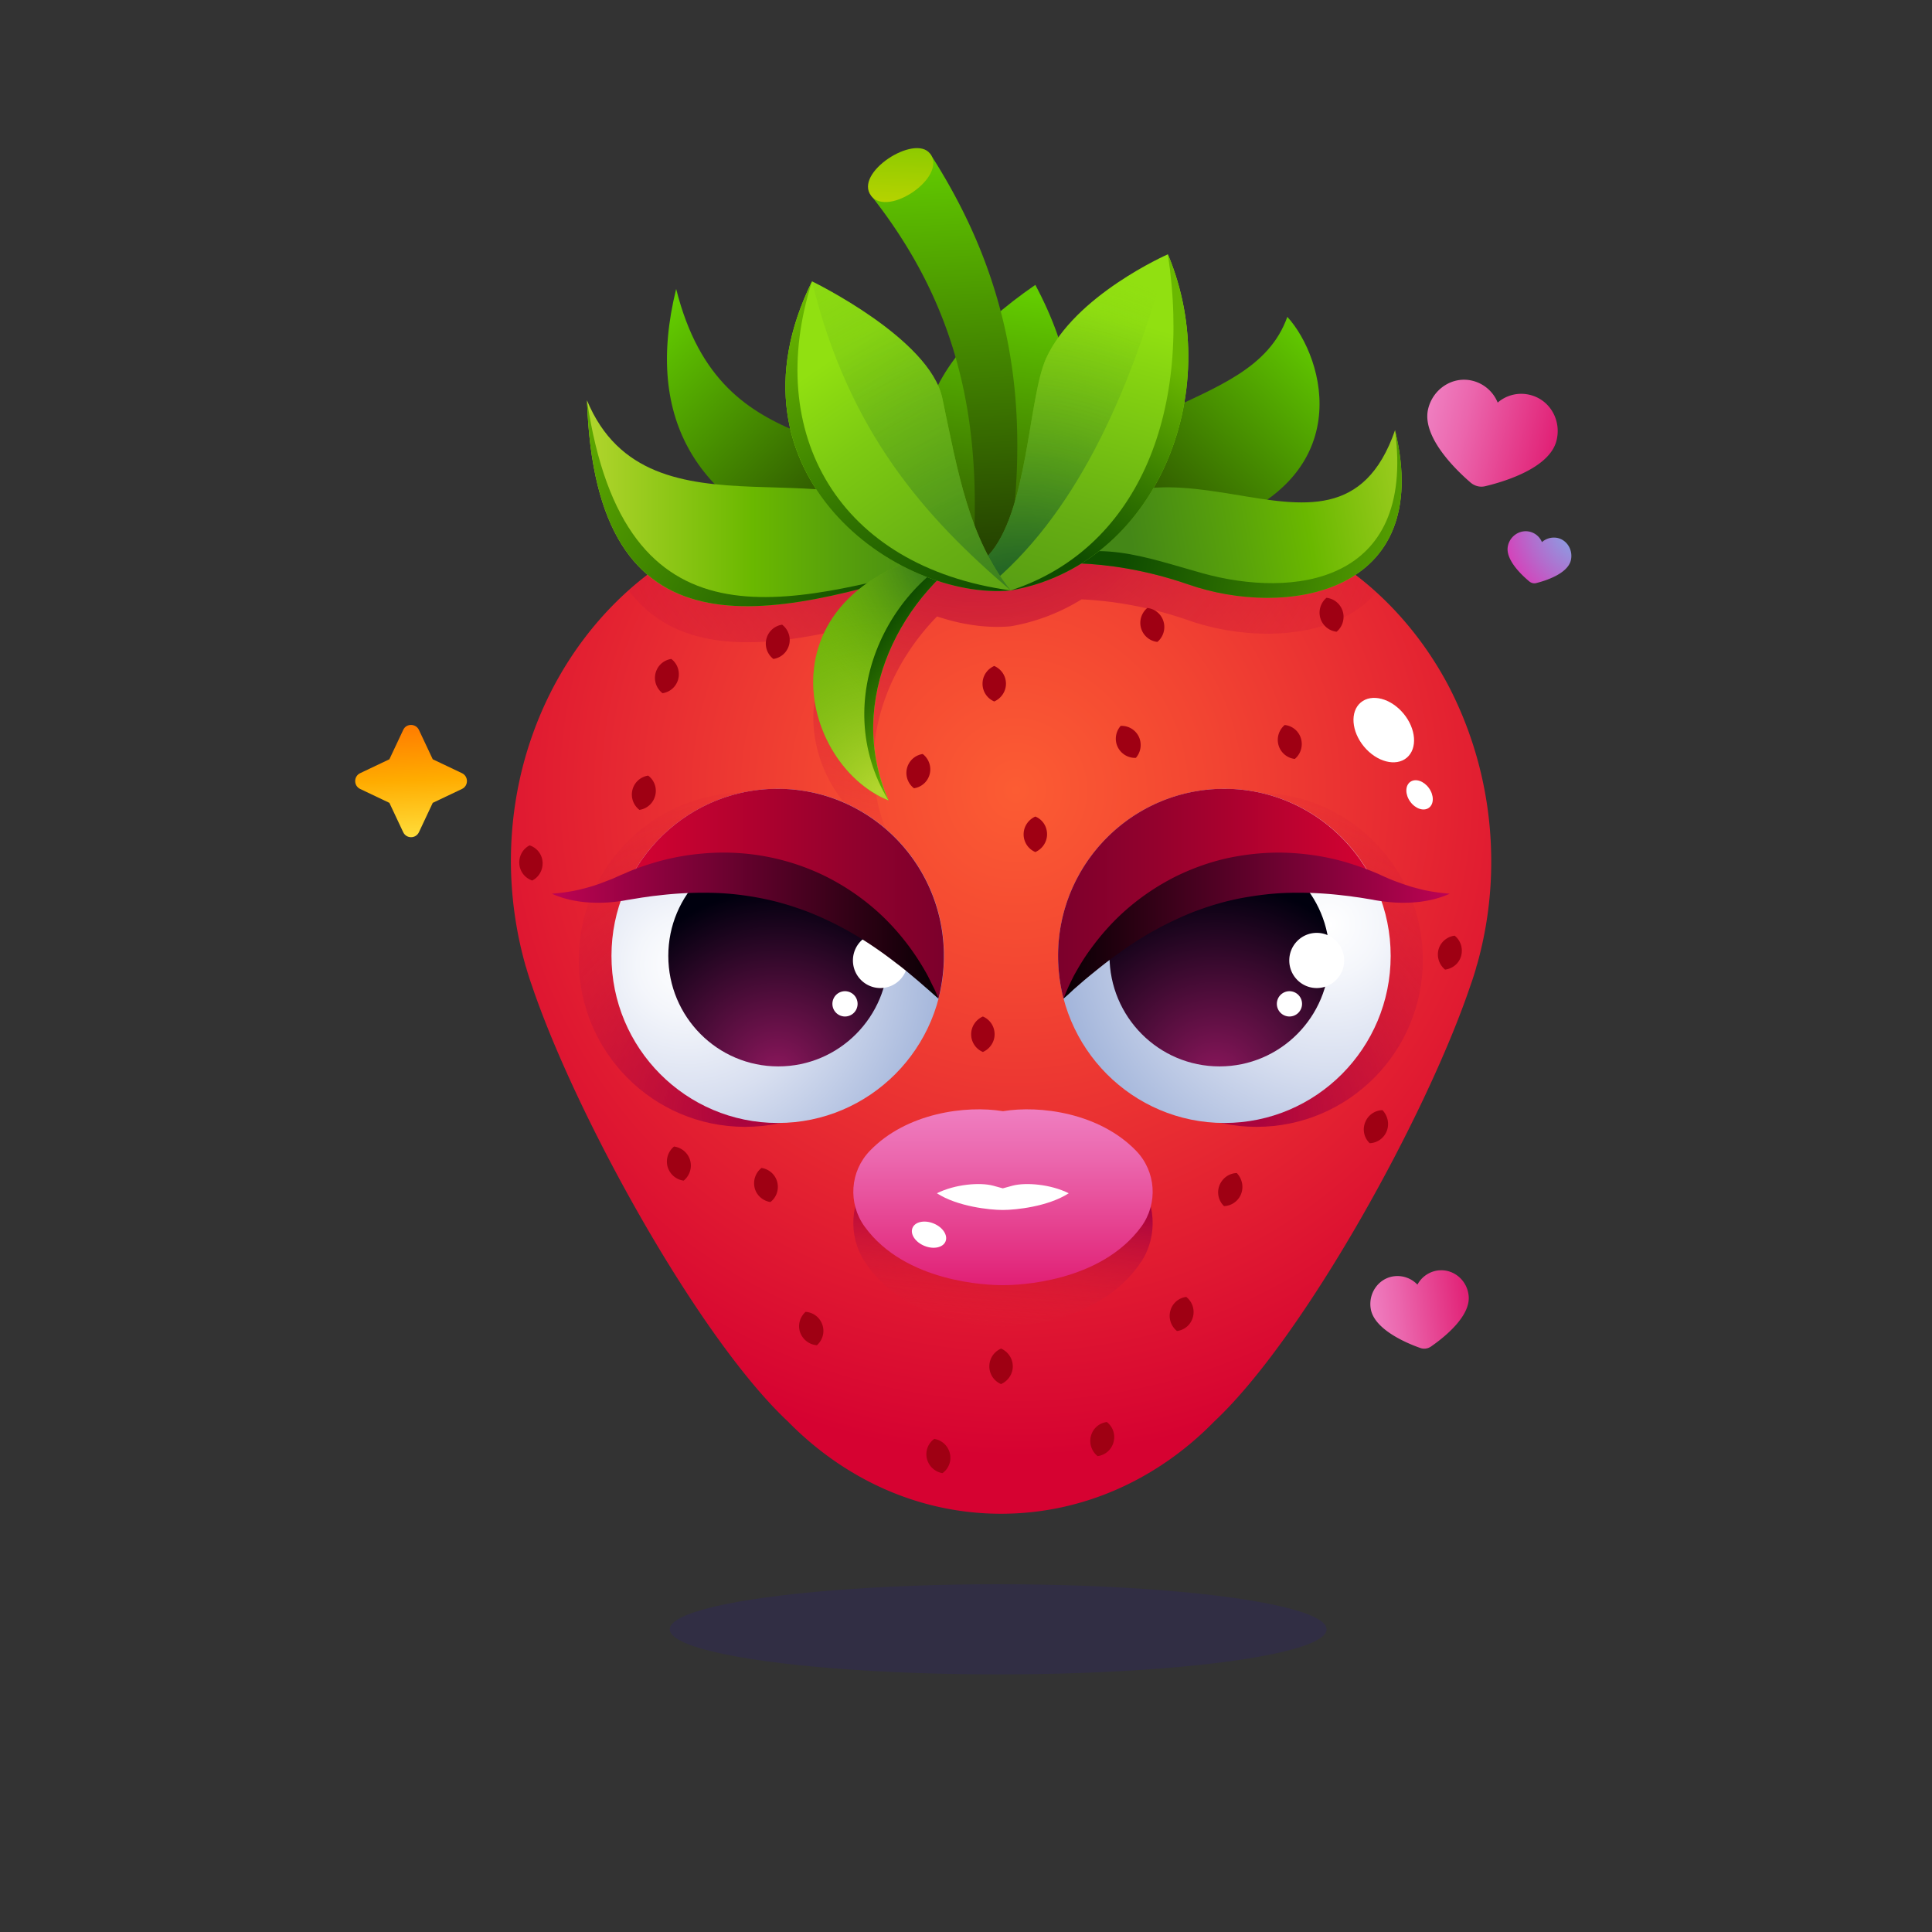 <svg width="300" height="300" fill="none" xmlns="http://www.w3.org/2000/svg"><rect width="100%" height="100%" fill="#333333" stroke="none"/><ellipse cx="155" cy="253" rx="51" ry="7" fill="#1F00DD" fill-opacity=".1"/><path d="M231.556 133.261a58.847 58.847 0 0 1-2.199 16.533c-.055.136-.109.3-.136.464-.272.955-.57 1.882-.896 2.783-6.87 20.326-25.904 54.702-39.78 67.689-8.689 8.894-20.311 14.324-33.1 14.324-12.789 0-24.384-5.43-33.1-14.324-13.848-12.959-32.883-47.363-39.752-67.689a48.39 48.39 0 0 1-.897-2.81 2.722 2.722 0 0 1-.135-.437 60.015 60.015 0 0 1-2.227-16.533c.054-6.712 1.222-13.178 3.34-19.126 3.123-8.84 8.336-16.588 14.934-22.481 7.902-7.04 17.813-11.432 28.62-11.896 4.345-.19 8.553.273 12.599 1.255 10.97 2.729 22.293 2.729 33.29 0a43.881 43.881 0 0 1 12.6-1.255 44.465 44.465 0 0 1 13.169 2.592c1.005.355 1.982.764 2.96 1.174 4.697 2.073 9.042 4.965 12.898 8.457 4.398 4.01 8.146 8.84 11.051 14.269 4.209 7.994 6.68 17.216 6.761 27.011z" fill="url(#paint0_radial)"/><path d="M218.443 117.66c1.691-1.421 1.462-4.494-.511-6.864-1.972-2.369-4.942-3.137-6.633-1.716-1.691 1.422-1.462 4.494.51 6.864 1.973 2.369 4.943 3.137 6.634 1.716zM221.883 125.433c.801-.584.8-1.957-.003-3.067-.802-1.109-2.101-1.534-2.902-.95-.801.585-.799 1.958.003 3.067.802 1.109 2.101 1.535 2.902.95z" fill="#fff"/><path d="M213.689 92.036c-6.462 7.42-19.55 7.639-29.162 4.283-6.571-2.292-12.382-3.056-16.591-3.247a30.8 30.8 0 0 1-10.97 4.175c-3.53.327-7.494-.191-11.459-1.528-8.417 8.621-12.952 21.69-7.521 34.131-5.159-2.073-9.314-7.148-10.943-13.014-1.847-6.603-.462-14.242 6.381-19.753-14.907 3.82-28.24 4.638-35.788-5.375 7.901-7.039 17.812-11.431 28.619-11.895 4.345-.191 8.554.273 12.6 1.255 10.97 2.728 22.293 2.728 33.29 0a43.874 43.874 0 0 1 12.599-1.255 44.456 44.456 0 0 1 13.169 2.592c-.326.273-.706.545-1.059.79 1.385.192 2.716.328 4.019.383 4.616 2.073 8.961 4.938 12.816 8.458z" fill="url(#paint1_radial)"/><path d="M160.767 44.235c-19.36 13.342-23.189 27.747-9.178 45.345 13.469-11.295 20.284-24.418 9.178-45.345z" fill="url(#paint2_linear)"/><path d="M104.995 44.863c7.196 28.73 30.9 19.153 41.137 35.96l-18.002 4.556c-19.714-6.74-28.186-20.026-23.135-40.516z" fill="url(#paint3_linear)"/><path d="M158.323 86.77c9.313-26.192 35.897-21.608 41.572-37.569 5.838 6.384 11.323 25.483-12.898 33.013-22.212 2.455-28.674 4.556-28.674 4.556z" fill="url(#paint4_linear)"/><path d="M146.838 87.561c-27.751 8.758-54.334 15.306-55.692-25.4 9.667 23.218 40.866 5.565 53.981 21.008 1.874 2.646 1.711 4.392 1.711 4.392z" fill="url(#paint5_linear)"/><path d="M146.838 87.561c-27.751 8.758-54.334 15.306-55.692-25.4 5.865 39.669 31.172 31.566 55.692 25.4z" fill="url(#paint6_linear)"/><path d="M152.65 84.45c-35.951 4.339-29.163 33.995-14.69 39.834-6.843-15.633 2.091-32.276 14.69-39.833z" fill="#6CB209"/><path d="M152.65 84.45c-35.951 4.339-29.163 33.995-14.69 39.834-6.843-15.633 2.091-32.276 14.69-39.833z" fill="url(#paint7_radial)"/><path d="M137.958 124.284c-14.5-5.839-21.261-35.495 14.69-39.833-12.599 7.557-21.532 24.2-14.69 39.833z" fill="url(#paint8_radial)"/><path d="M137.958 124.284c-9.449-15.688.245-34.786 14.69-39.833-12.599 7.557-21.532 24.2-14.69 39.833z" fill="url(#paint9_linear)"/><path d="M184.527 90.753c-13.523-4.692-23.733-3.028-23.733-3.028 17.433-28.565 46.378 6.384 55.828-20.926 6.218 25.755-17.161 29.165-32.095 23.954z" fill="url(#paint10_linear)"/><path d="M184.527 90.753c-13.523-4.692-23.733-3.028-23.733-3.028 9.341-4.31 16.863-1.228 26.013 1.31 13.821 3.82 32.992 1.8 29.815-22.236 6.218 25.755-17.161 29.165-32.095 23.954z" fill="url(#paint11_linear)"/><path d="M144.42 23.855c3.123 4.857 5.866 10.013 8.011 15.442 2.145 5.43 3.693 11.077 4.561 16.78.896 5.702 1.114 11.459.896 17.106-.244 5.648-.923 11.24-1.9 16.725l-5.105-.71c.462-5.347.624-10.722.353-15.988-.272-5.293-.978-10.476-2.254-15.496a68.487 68.487 0 0 0-5.376-14.406c-2.308-4.556-5.132-8.867-8.309-12.905l9.123-6.548z" fill="url(#paint12_linear)"/><path d="M135.27 30.403c-2.742-3.547 6.761-9.658 9.151-6.548 2.742 3.601-6.544 9.958-9.151 6.548z" fill="url(#paint13_linear)"/><path d="M156.938 91.68c-1.846.028-3.204-.163-4.046-.6-1.493-.79-1.357-2.346.544-4.801 6.218-6.685 6.218-24.446 8.987-30.612 4.453-9.849 18.926-16.179 18.926-16.179 9.069 21.608-2.009 48.291-24.411 52.193z" fill="url(#paint14_linear)"/><path d="M156.938 91.68c19.333-6.302 28.239-26.982 24.41-52.192 9.07 21.608-2.009 48.291-24.41 52.193z" fill="url(#paint15_linear)"/><path d="M181.349 39.488c-6.082 22.645-14.826 40.898-28.131 51.729l-.326-.164c-1.493-.79-1.357-2.346.544-4.802 6.218-6.684 6.218-24.445 8.987-30.611 4.453-9.822 18.926-16.152 18.926-16.152z" fill="url(#paint16_radial)"/><path d="M156.939 91.68c-17.46 1.665-45.591-18.033-30.847-47.99 0 0 18.248 8.84 20.23 18.116 2.416 11.54 4.154 21.826 10.617 29.875z" fill="url(#paint17_linear)"/><path d="M156.939 91.68c-17.46 1.665-45.591-18.033-30.847-47.99-7.548 23.573 4.046 44.308 30.847 47.99z" fill="url(#paint18_linear)"/><path d="M156.939 91.68c-13.197-11.267-25.172-24.554-30.847-47.99 0 0 18.247 8.84 20.23 18.116 2.416 11.54 4.154 21.826 10.617 29.875z" fill="url(#paint19_radial)"/><path d="M157.264 212.163c0 1.228-.76 2.292-1.819 2.755a2.971 2.971 0 0 1-1.82-2.755c0-1.255.761-2.292 1.82-2.756 1.059.464 1.819 1.528 1.819 2.756zM147.489 225.668a2.92 2.92 0 0 1-1.141 3.083 2.999 2.999 0 0 1-2.416-2.237 2.918 2.918 0 0 1 1.14-3.083 2.965 2.965 0 0 1 2.417 2.237zM185.232 204.523a2.931 2.931 0 0 1-2.471 2.156 3.013 3.013 0 0 1-1.032-3.138 2.93 2.93 0 0 1 2.471-2.155 2.98 2.98 0 0 1 1.032 3.137zM172.905 223.949a2.929 2.929 0 0 1-2.471 2.155 3.012 3.012 0 0 1-1.032-3.137 2.928 2.928 0 0 1 2.471-2.155 2.964 2.964 0 0 1 1.032 3.137zM127.694 205.697c.407 1.173.027 2.401-.842 3.192a3.02 3.02 0 0 1-2.606-1.992c-.408-1.173-.028-2.401.841-3.192 1.168.082 2.2.819 2.607 1.992zM120.689 183.543c.299 1.2-.136 2.401-1.059 3.11-1.14-.164-2.145-1.009-2.444-2.183a3.033 3.033 0 0 1 1.059-3.11 2.965 2.965 0 0 1 2.444 2.183zM156.205 106.168c0 1.227-.76 2.291-1.819 2.755a2.97 2.97 0 0 1-1.819-2.755c0-1.255.76-2.292 1.819-2.756 1.059.464 1.819 1.501 1.819 2.756zM144.366 120.191a2.961 2.961 0 0 1-2.444 2.21 2.996 2.996 0 0 1-1.086-3.11 2.964 2.964 0 0 1 2.444-2.21 3.013 3.013 0 0 1 1.086 3.11zM122.535 100.111a2.964 2.964 0 0 1-2.444 2.21 2.996 2.996 0 0 1-1.086-3.11 2.963 2.963 0 0 1 2.444-2.21 2.996 2.996 0 0 1 1.086 3.11zM101.735 123.547a2.964 2.964 0 0 1-2.444 2.21 2.996 2.996 0 0 1-1.086-3.11 2.961 2.961 0 0 1 2.443-2.21 2.932 2.932 0 0 1 1.087 3.11zM84.249 133.86c.081 1.228-.57 2.347-1.602 2.865a2.945 2.945 0 0 1-2.01-2.592c-.081-1.227.57-2.346 1.602-2.864a2.906 2.906 0 0 1 2.01 2.591zM105.321 105.431a2.963 2.963 0 0 1-2.444 2.21 2.996 2.996 0 0 1-1.086-3.11 2.963 2.963 0 0 1 2.443-2.21c.924.682 1.385 1.91 1.087 3.11zM162.586 129.55c0 1.227-.76 2.292-1.819 2.755a2.97 2.97 0 0 1-1.819-2.755c0-1.228.76-2.292 1.819-2.756 1.086.437 1.819 1.501 1.819 2.756zM107.166 180.187a3.017 3.017 0 0 1-1.005 3.138c-1.14-.137-2.145-.955-2.498-2.156a3.015 3.015 0 0 1 1.005-3.137c1.167.163 2.172.982 2.498 2.155zM154.441 160.598c0 1.228-.76 2.292-1.819 2.755a2.971 2.971 0 0 1-1.82-2.755c0-1.228.761-2.292 1.82-2.756a2.987 2.987 0 0 1 1.819 2.756zM192.727 185.371c-.435 1.146-1.521 1.882-2.661 1.91a2.937 2.937 0 0 1-.706-3.22c.461-1.146 1.52-1.882 2.688-1.91.787.819 1.113 2.074.679 3.22zM215.345 175.603c-.434 1.146-1.521 1.883-2.661 1.91a2.935 2.935 0 0 1-.706-3.219 2.962 2.962 0 0 1 2.688-1.91c.788.819 1.113 2.074.679 3.219zM176.841 114.407a3.05 3.05 0 0 1-.461 3.274 2.995 2.995 0 0 1-2.824-1.691c-.543-1.119-.299-2.401.461-3.274a2.969 2.969 0 0 1 2.824 1.691zM180.67 96.51a3.016 3.016 0 0 1-.95 3.164c-1.141-.109-2.173-.927-2.526-2.1-.353-1.174.055-2.401.951-3.165 1.14.109 2.172.9 2.525 2.1zM202.013 114.68a3.017 3.017 0 0 1-.95 3.165c-1.14-.109-2.172-.928-2.525-2.101a3.017 3.017 0 0 1 .95-3.165 2.93 2.93 0 0 1 2.525 2.101zM226.885 148.43c-.326 1.2-1.358 1.991-2.498 2.128-.896-.737-1.331-1.965-1.005-3.138.326-1.173 1.358-1.992 2.498-2.128.896.709 1.331 1.937 1.005 3.138zM208.502 94.927a3.016 3.016 0 0 1-.95 3.165c-1.141-.11-2.173-.928-2.526-2.1a3.017 3.017 0 0 1 .951-3.166 2.976 2.976 0 0 1 2.525 2.101z" fill="#9F0013"/><path d="M155.825 205.943h-.217c-2.172 0-15.043-.41-21.343-10.041-2.633-4.01-2.28-9.494.815-13.041 5.675-6.493 14.934-7.83 20.664-6.766 5.702-1.064 14.961.273 20.664 6.766 3.095 3.547 3.448 9.031.814 13.041-6.381 9.604-19.252 10.041-21.397 10.041z" fill="url(#paint20_linear)"/><path d="M155.608 193.393c-4.317 0-12.654-1.392-16.401-6.548-.869-1.201-.76-2.838.245-3.874 3.258-3.356 8.58-4.557 12.49-4.557.978 0 1.928.082 2.77.219l1.005.163 1.004-.163a16.971 16.971 0 0 1 2.77-.219c3.91 0 9.259 1.201 12.49 4.557 1.005 1.036 1.114 2.673.245 3.874-3.747 5.184-12.056 6.548-16.401 6.548h-.217z" fill="#fff"/><path d="M155.825 199.559h-.217c-2.172 0-15.043-.382-21.343-9.086-2.633-3.628-2.28-8.594.815-11.786 5.675-5.893 14.934-7.093 20.664-6.139 5.702-.954 14.961.246 20.664 6.139 3.095 3.192 3.448 8.158.814 11.786-6.381 8.704-19.225 9.086-21.397 9.086zm-.054-11.677c1.928 0 6.978-.519 10.182-2.592-2.824-1.419-6.706-1.719-8.743-1.174l-1.493.41-1.494-.41c-2.036-.545-5.892-.245-8.743 1.174 3.204 2.073 8.254 2.592 10.155 2.592h.136z" fill="url(#paint21_linear)"/><path d="M146.826 192.759c.387-.965-.45-2.212-1.869-2.786-1.419-.574-2.883-.258-3.269.707-.387.964.45 2.211 1.869 2.785 1.419.575 2.882.258 3.269-.706z" fill="#fff"/><path d="M195.115 174.976c14.262 0 25.823-11.616 25.823-25.946 0-14.33-11.561-25.946-25.823-25.946-14.261 0-25.823 11.616-25.823 25.946 0 14.33 11.562 25.946 25.823 25.946z" fill="url(#paint22_radial)"/><path d="M115.692 174.976c14.262 0 25.823-11.616 25.823-25.946 0-14.33-11.561-25.946-25.823-25.946S89.869 134.7 89.869 149.03c0 14.33 11.561 25.946 25.823 25.946z" fill="url(#paint23_radial)"/><path d="M120.771 174.376c14.261 0 25.823-11.616 25.823-25.946 0-14.33-11.562-25.946-25.823-25.946-14.262 0-25.823 11.616-25.823 25.946 0 14.33 11.561 25.946 25.823 25.946z" fill="url(#paint24_radial)"/><path d="M190.12 174.376c14.262 0 25.823-11.616 25.823-25.946 0-14.33-11.561-25.946-25.823-25.946-14.261 0-25.823 11.616-25.823 25.946 0 14.33 11.562 25.946 25.823 25.946z" fill="url(#paint25_radial)"/><path d="M120.853 165.591c9.433 0 17.079-7.683 17.079-17.161 0-9.478-7.646-17.161-17.079-17.161s-17.08 7.683-17.08 17.161c0 9.478 7.647 17.161 17.08 17.161z" fill="url(#paint26_radial)"/><path d="M189.364 165.591c9.432 0 17.079-7.683 17.079-17.161 0-9.478-7.647-17.161-17.079-17.161-9.433 0-17.08 7.683-17.08 17.161 0 9.478 7.647 17.161 17.08 17.161z" fill="url(#paint27_radial)"/><path d="M136.706 153.423c2.355 0 4.264-1.918 4.264-4.284 0-2.365-1.909-4.283-4.264-4.283-2.354 0-4.263 1.918-4.263 4.283 0 2.366 1.909 4.284 4.263 4.284zM131.211 157.842a1.96 1.96 0 0 0 1.955-1.964 1.96 1.96 0 0 0-1.955-1.964 1.96 1.96 0 0 0-1.955 1.964 1.96 1.96 0 0 0 1.955 1.964z" fill="#fff"/><path d="M213.635 137.762c0-.027 0-.027 0 0-18.546-5.838-36.331-.245-48.496 17.298a26.72 26.72 0 0 1-.842-6.63c0-14.324 11.568-25.946 25.823-25.946 10.454 0 19.469 6.275 23.515 15.278z" fill="url(#paint28_linear)"/><path d="M97.228 137.762c0-.027 0-.027 0 0 18.546-5.838 36.332-.245 48.497 17.298a26.72 26.72 0 0 0 .841-6.63c0-14.324-11.567-25.946-25.823-25.946-10.454 0-19.469 6.275-23.514 15.278z" fill="url(#paint29_linear)"/><path d="M145.724 155.06c-.57-.464-1.086-.955-1.629-1.419l-1.602-1.391c-1.086-.901-2.118-1.801-3.231-2.62-2.173-1.691-4.372-3.219-6.653-4.556a50.774 50.774 0 0 0-7.033-3.438c-2.416-.927-4.86-1.664-7.385-2.155-2.526-.491-5.078-.791-7.658-.846a58.634 58.634 0 0 0-7.847.355c-.652.082-1.33.136-1.982.245l-1.005.137c-.326.054-.651.109-1.004.164l-1.005.163c-.38.055-.733.137-1.114.191-.733.109-1.466.191-2.226.246-1.493.082-2.987.054-4.453-.164-1.467-.218-2.906-.6-4.209-1.2 1.44-.109 2.824-.3 4.154-.601.68-.163 1.331-.327 1.956-.518a22.147 22.147 0 0 0 1.9-.655c.625-.245 1.25-.464 1.847-.736.298-.137.597-.273.923-.41.299-.136.679-.272 1.005-.436a37.521 37.521 0 0 1 4.154-1.473c2.824-.846 5.784-1.337 8.798-1.501a35.881 35.881 0 0 1 17.595 3.547 36.621 36.621 0 0 1 7.522 4.938c2.281 1.937 4.263 4.147 5.973 6.521a39.965 39.965 0 0 1 2.336 3.683c.353.627.651 1.282.977 1.937.353.655.625 1.31.896 1.992z" fill="url(#paint30_linear)"/><path d="M165.139 155.06c.272-.683.543-1.337.842-1.992.326-.655.624-1.31.977-1.937.706-1.255 1.467-2.51 2.336-3.683 1.71-2.374 3.692-4.584 5.973-6.521a36.621 36.621 0 0 1 7.522-4.938c2.715-1.31 5.621-2.319 8.58-2.892 2.987-.573 6.028-.819 9.015-.655 2.987.164 5.974.655 8.798 1.5 1.412.437 2.797.901 4.154 1.474.326.136.679.273 1.005.436.299.137.597.273.923.41.598.272 1.222.518 1.847.736.624.246 1.249.437 1.9.655a50.86 50.86 0 0 0 1.955.518c1.331.3 2.716.491 4.155.601-1.303.6-2.743.982-4.209 1.2-1.466.218-2.96.246-4.453.164a31.25 31.25 0 0 1-2.227-.246c-.38-.054-.733-.109-1.113-.191l-1.005-.164c-.325-.054-.651-.109-1.004-.163l-1.005-.137c-.652-.109-1.33-.163-1.982-.245a58.634 58.634 0 0 0-7.847-.355c-2.607.055-5.16.382-7.658.846-2.525.491-4.969 1.228-7.385 2.155a53.937 53.937 0 0 0-7.033 3.438c-2.281 1.337-4.48 2.892-6.653 4.556a137.458 137.458 0 0 0-3.231 2.619l-1.602 1.392c-.489.464-1.005.955-1.575 1.419z" fill="url(#paint31_linear)"/><path d="M204.461 153.423c2.354 0 4.263-1.918 4.263-4.284 0-2.365-1.909-4.283-4.263-4.283-2.355 0-4.263 1.918-4.263 4.283 0 2.366 1.908 4.284 4.263 4.284zM200.225 157.842a1.96 1.96 0 0 0 1.955-1.964 1.96 1.96 0 0 0-1.955-1.964 1.96 1.96 0 0 0-1.955 1.964 1.96 1.96 0 0 0 1.955 1.964z" fill="#fff"/><path d="M241.657 68.545c-1.168 4.201-8.173 6.275-11.052 6.957-.787.19-1.602-.027-2.226-.546-2.254-1.937-7.522-7.011-6.653-11.295.679-3.247 3.883-5.375 7.06-4.502a5.688 5.688 0 0 1 3.774 3.356 5.588 5.588 0 0 1 5.105-1.173c3.123.819 4.861 4.093 3.992 7.203z" fill="url(#paint32_linear)"/><path d="M228.053 201.223c.326 3.247-4.019 6.602-5.838 7.857a1.823 1.823 0 0 1-1.711.219c-2.091-.737-7.141-2.865-7.657-6.084-.407-2.456 1.276-4.802 3.72-5.048a4.265 4.265 0 0 1 3.53 1.31 4.238 4.238 0 0 1 3.258-2.21c2.39-.246 4.481 1.555 4.698 3.956z" fill="url(#paint33_linear)"/><path d="M243.911 87.043c-.543 2.073-3.937 3.137-5.349 3.492-.38.11-.788 0-1.086-.245-1.114-.928-3.748-3.356-3.34-5.457.298-1.582 1.846-2.647 3.421-2.265a2.728 2.728 0 0 1 1.874 1.61 2.807 2.807 0 0 1 2.498-.627c1.493.382 2.362 1.964 1.982 3.492z" fill="url(#paint34_radial)"/><path d="M65.052 113.344l2.145 4.556 4.534 2.156c1.032.491 1.032 1.964 0 2.455l-4.534 2.155-2.145 4.557c-.489 1.036-1.955 1.036-2.444 0l-2.145-4.557-4.535-2.155c-1.032-.491-1.032-1.964 0-2.455l4.535-2.156 2.145-4.556c.462-1.037 1.955-1.037 2.444 0z" fill="url(#paint35_linear)"/><defs><radialGradient id="paint0_radial" cx="0" cy="0" r="1" gradientUnits="userSpaceOnUse" gradientTransform="matrix(102.765 0 0 103.255 157.792 122.774)"><stop stop-color="#FC5C33"/><stop offset=".307" stop-color="#F24432"/><stop offset=".954" stop-color="#D80731"/><stop offset="1" stop-color="#D60231"/></radialGradient><radialGradient id="paint1_radial" cx="0" cy="0" r="1" gradientUnits="userSpaceOnUse" gradientTransform="rotate(90.218 35.574 116.232) scale(59.116 90.258)"><stop stop-color="#B2083C" stop-opacity=".817"/><stop offset=".483" stop-color="#CC1637" stop-opacity=".423"/><stop offset="1" stop-color="#E42332" stop-opacity="0"/></radialGradient><linearGradient id="paint2_linear" x1="157.222" y1="45.473" x2="151.006" y2="98.675" gradientUnits="userSpaceOnUse"><stop stop-color="#63CC00"/><stop offset=".128" stop-color="#5AB800"/><stop offset=".919" stop-color="#254300"/></linearGradient><linearGradient id="paint3_linear" x1="102.095" y1="49.688" x2="136.132" y2="85.308" gradientUnits="userSpaceOnUse"><stop stop-color="#63CC00"/><stop offset=".128" stop-color="#5AB800"/><stop offset=".919" stop-color="#254300"/></linearGradient><linearGradient id="paint4_linear" x1="204.322" y1="51.946" x2="171.318" y2="86.436" gradientUnits="userSpaceOnUse"><stop stop-color="#63CC00"/><stop offset=".128" stop-color="#5AB800"/><stop offset=".919" stop-color="#254300"/></linearGradient><linearGradient id="paint5_linear" x1="91.134" y1="78.153" x2="146.833" y2="78.153" gradientUnits="userSpaceOnUse"><stop stop-color="#B1D52D"/><stop offset=".461" stop-color="#6AB800"/><stop offset=".696" stop-color="#58A10B"/><stop offset="1" stop-color="#448717"/></linearGradient><linearGradient id="paint6_linear" x1="136.078" y1="95.419" x2="81.773" y2="65.939" gradientUnits="userSpaceOnUse"><stop stop-color="#0F4C00"/><stop offset=".364" stop-color="#2E7000"/><stop offset="1" stop-color="#6AB800"/></linearGradient><radialGradient id="paint7_radial" cx="0" cy="0" r="1" gradientUnits="userSpaceOnUse" gradientTransform="rotate(41.308 -94.404 242.271) scale(35.532 35.554)"><stop stop-color="#B3D62E"/><stop offset=".404" stop-color="#95C71E" stop-opacity=".596"/><stop offset="1" stop-color="#6CB209" stop-opacity="0"/></radialGradient><radialGradient id="paint8_radial" cx="0" cy="0" r="1" gradientUnits="userSpaceOnUse" gradientTransform="matrix(23.042 20.248 -20.261 23.056 152.867 83.827)"><stop stop-color="#00402E"/><stop offset=".323" stop-color="#206123" stop-opacity=".677"/><stop offset="1" stop-color="#6CB209" stop-opacity="0"/></radialGradient><linearGradient id="paint9_linear" x1="137.099" y1="97.173" x2="151.012" y2="109.283" gradientUnits="userSpaceOnUse"><stop stop-color="#0F4C00"/><stop offset=".364" stop-color="#2E7000"/><stop offset="1" stop-color="#6AB800"/></linearGradient><linearGradient id="paint10_linear" x1="226.081" y1="76.618" x2="175.882" y2="85.507" gradientUnits="userSpaceOnUse"><stop stop-color="#B1D52D"/><stop offset=".461" stop-color="#6AB800"/><stop offset=".696" stop-color="#58A10B"/><stop offset="1" stop-color="#448717"/></linearGradient><linearGradient id="paint11_linear" x1="176.817" y1="75.131" x2="229.018" y2="84.479" gradientUnits="userSpaceOnUse"><stop stop-color="#0F4C00"/><stop offset=".364" stop-color="#2E7000"/><stop offset="1" stop-color="#6AB800"/></linearGradient><linearGradient id="paint12_linear" x1="148.873" y1="90.888" x2="145.274" y2="23.822" gradientUnits="userSpaceOnUse"><stop offset=".08" stop-color="#254300"/><stop offset=".872" stop-color="#5AB800"/><stop offset="1" stop-color="#63CC00"/></linearGradient><linearGradient id="paint13_linear" x1="140.206" y1="16.928" x2="139.585" y2="34.638" gradientUnits="userSpaceOnUse"><stop stop-color="#72C500"/><stop offset="1" stop-color="#C4D600"/></linearGradient><linearGradient id="paint14_linear" x1="174.941" y1="49.703" x2="158.012" y2="112.616" gradientUnits="userSpaceOnUse"><stop stop-color="#91E011"/><stop offset=".11" stop-color="#86D411"/><stop offset=".497" stop-color="#65AD13"/><stop offset=".807" stop-color="#519614"/><stop offset="1" stop-color="#498D14"/></linearGradient><linearGradient id="paint15_linear" x1="164.155" y1="84.975" x2="181.311" y2="56.071" gradientUnits="userSpaceOnUse"><stop stop-color="#0F4C00"/><stop offset=".364" stop-color="#2E7000"/><stop offset="1" stop-color="#6AB800"/></linearGradient><radialGradient id="paint16_radial" cx="0" cy="0" r="1" gradientUnits="userSpaceOnUse" gradientTransform="matrix(58.259 0 0 58.537 158.713 99.817)"><stop stop-color="#00402E"/><stop offset=".278" stop-color="#1F6127" stop-opacity=".722"/><stop offset=".889" stop-color="#6CB615" stop-opacity=".111"/><stop offset="1" stop-color="#7BC612" stop-opacity="0"/></radialGradient><linearGradient id="paint17_linear" x1="128.279" y1="56.141" x2="185.219" y2="138.717" gradientUnits="userSpaceOnUse"><stop stop-color="#91E011"/><stop offset=".139" stop-color="#7DCA12"/><stop offset=".344" stop-color="#67AF13"/><stop offset=".555" stop-color="#569C13"/><stop offset=".77" stop-color="#4C9114"/><stop offset="1" stop-color="#498D14"/></linearGradient><linearGradient id="paint18_linear" x1="148.548" y1="95.843" x2="121.335" y2="47.85" gradientUnits="userSpaceOnUse"><stop stop-color="#0F4C00"/><stop offset=".364" stop-color="#2E7000"/><stop offset="1" stop-color="#6AB800"/></linearGradient><radialGradient id="paint19_radial" cx="0" cy="0" r="1" gradientUnits="userSpaceOnUse" gradientTransform="matrix(106.385 0 0 106.893 170.412 126.112)"><stop stop-color="#00402E"/><stop offset=".278" stop-color="#1F6127" stop-opacity=".722"/><stop offset=".889" stop-color="#6CB615" stop-opacity=".111"/><stop offset="1" stop-color="#7BC612" stop-opacity="0"/></radialGradient><linearGradient id="paint20_linear" x1="156.058" y1="186.013" x2="154.094" y2="207.515" gradientUnits="userSpaceOnUse"><stop stop-color="#A7023E"/><stop offset=".566" stop-color="#CC1637" stop-opacity=".434"/><stop offset="1" stop-color="#E42332" stop-opacity="0"/></linearGradient><linearGradient id="paint21_linear" x1="155.707" y1="199.547" x2="155.707" y2="172.238" gradientUnits="userSpaceOnUse"><stop stop-color="#E11F74"/><stop offset=".091" stop-color="#E2297C"/><stop offset=".707" stop-color="#EB66AD"/><stop offset="1" stop-color="#EF7EC0"/></linearGradient><radialGradient id="paint22_radial" cx="0" cy="0" r="1" gradientUnits="userSpaceOnUse" gradientTransform="matrix(56.894 0 0 57.165 194.644 173.03)"><stop stop-color="#A7023E"/><stop offset=".566" stop-color="#CC1637" stop-opacity=".434"/><stop offset="1" stop-color="#E42332" stop-opacity="0"/></radialGradient><radialGradient id="paint23_radial" cx="0" cy="0" r="1" gradientUnits="userSpaceOnUse" gradientTransform="matrix(56.894 0 0 57.165 115.227 173.03)"><stop stop-color="#A7023E"/><stop offset=".566" stop-color="#CC1637" stop-opacity=".434"/><stop offset="1" stop-color="#E42332" stop-opacity="0"/></radialGradient><radialGradient id="paint24_radial" cx="0" cy="0" r="1" gradientUnits="userSpaceOnUse" gradientTransform="matrix(40.324 0 0 40.516 106.598 149.75)"><stop stop-color="#fff"/><stop offset=".189" stop-color="#F4F6FB"/><stop offset=".518" stop-color="#D8DFF0"/><stop offset=".947" stop-color="#A9BADD"/><stop offset="1" stop-color="#A3B5DB"/></radialGradient><radialGradient id="paint25_radial" cx="0" cy="0" r="1" gradientUnits="userSpaceOnUse" gradientTransform="matrix(42.688 0 0 42.892 206.401 143.55)"><stop stop-color="#fff"/><stop offset=".189" stop-color="#F4F6FB"/><stop offset=".518" stop-color="#D8DFF0"/><stop offset=".947" stop-color="#A9BADD"/><stop offset="1" stop-color="#A3B5DB"/></radialGradient><radialGradient id="paint26_radial" cx="0" cy="0" r="1" gradientUnits="userSpaceOnUse" gradientTransform="matrix(28.52 0 0 28.656 120.697 166.924)"><stop stop-color="#8D175D"/><stop offset="1" stop-color="#00000E"/></radialGradient><radialGradient id="paint27_radial" cx="0" cy="0" r="1" gradientUnits="userSpaceOnUse" gradientTransform="matrix(30.283 0 0 30.427 188.883 167.678)"><stop stop-color="#8D175D"/><stop offset="1" stop-color="#00000E"/></radialGradient><linearGradient id="paint28_linear" x1="164.294" y1="138.772" x2="213.639" y2="138.772" gradientUnits="userSpaceOnUse"><stop stop-color="#7C002C"/><stop offset=".307" stop-color="#94012D"/><stop offset=".954" stop-color="#D10231"/><stop offset="1" stop-color="#D60231"/></linearGradient><linearGradient id="paint29_linear" x1="97.232" y1="138.772" x2="146.577" y2="138.772" gradientUnits="userSpaceOnUse"><stop stop-color="#D60231"/><stop offset=".047" stop-color="#D10231"/><stop offset=".693" stop-color="#94012D"/><stop offset="1" stop-color="#7C002C"/></linearGradient><linearGradient id="paint30_linear" x1="85.162" y1="143.722" x2="148.38" y2="143.722" gradientUnits="userSpaceOnUse"><stop stop-color="#BF0354"/><stop offset=".639" stop-color="#46011F"/><stop offset="1"/></linearGradient><linearGradient id="paint31_linear" x1="162.491" y1="143.722" x2="225.708" y2="143.722" gradientUnits="userSpaceOnUse"><stop/><stop offset=".36" stop-color="#46011F"/><stop offset="1" stop-color="#BF0354"/></linearGradient><linearGradient id="paint32_linear" x1="221.306" y1="65.434" x2="241.247" y2="70.261" gradientUnits="userSpaceOnUse"><stop stop-color="#EF7EC0"/><stop offset=".293" stop-color="#EB66AD"/><stop offset=".909" stop-color="#E2297C"/><stop offset="1" stop-color="#E11F74"/></linearGradient><linearGradient id="paint33_linear" x1="213.009" y1="204.581" x2="228.232" y2="202.596" gradientUnits="userSpaceOnUse"><stop stop-color="#EF7EC0"/><stop offset=".293" stop-color="#EB66AD"/><stop offset=".909" stop-color="#E2297C"/><stop offset="1" stop-color="#E11F74"/></linearGradient><radialGradient id="paint34_radial" cx="0" cy="0" r="1" gradientUnits="userSpaceOnUse" gradientTransform="matrix(18.808 0 0 18.897 247.457 80.858)"><stop stop-color="#6CC3F4"/><stop offset=".171" stop-color="#80ABE9"/><stop offset=".533" stop-color="#B26DCD"/><stop offset="1" stop-color="#FA15A6"/></radialGradient><linearGradient id="paint35_linear" x1="63.282" y1="109.673" x2="64.559" y2="137.073" gradientUnits="userSpaceOnUse"><stop stop-color="#FF6B00"/><stop offset=".419" stop-color="#FFAC00"/><stop offset=".835" stop-color="#FFEB4B"/><stop offset=".964" stop-color="#FFFF63"/></linearGradient></defs></svg>